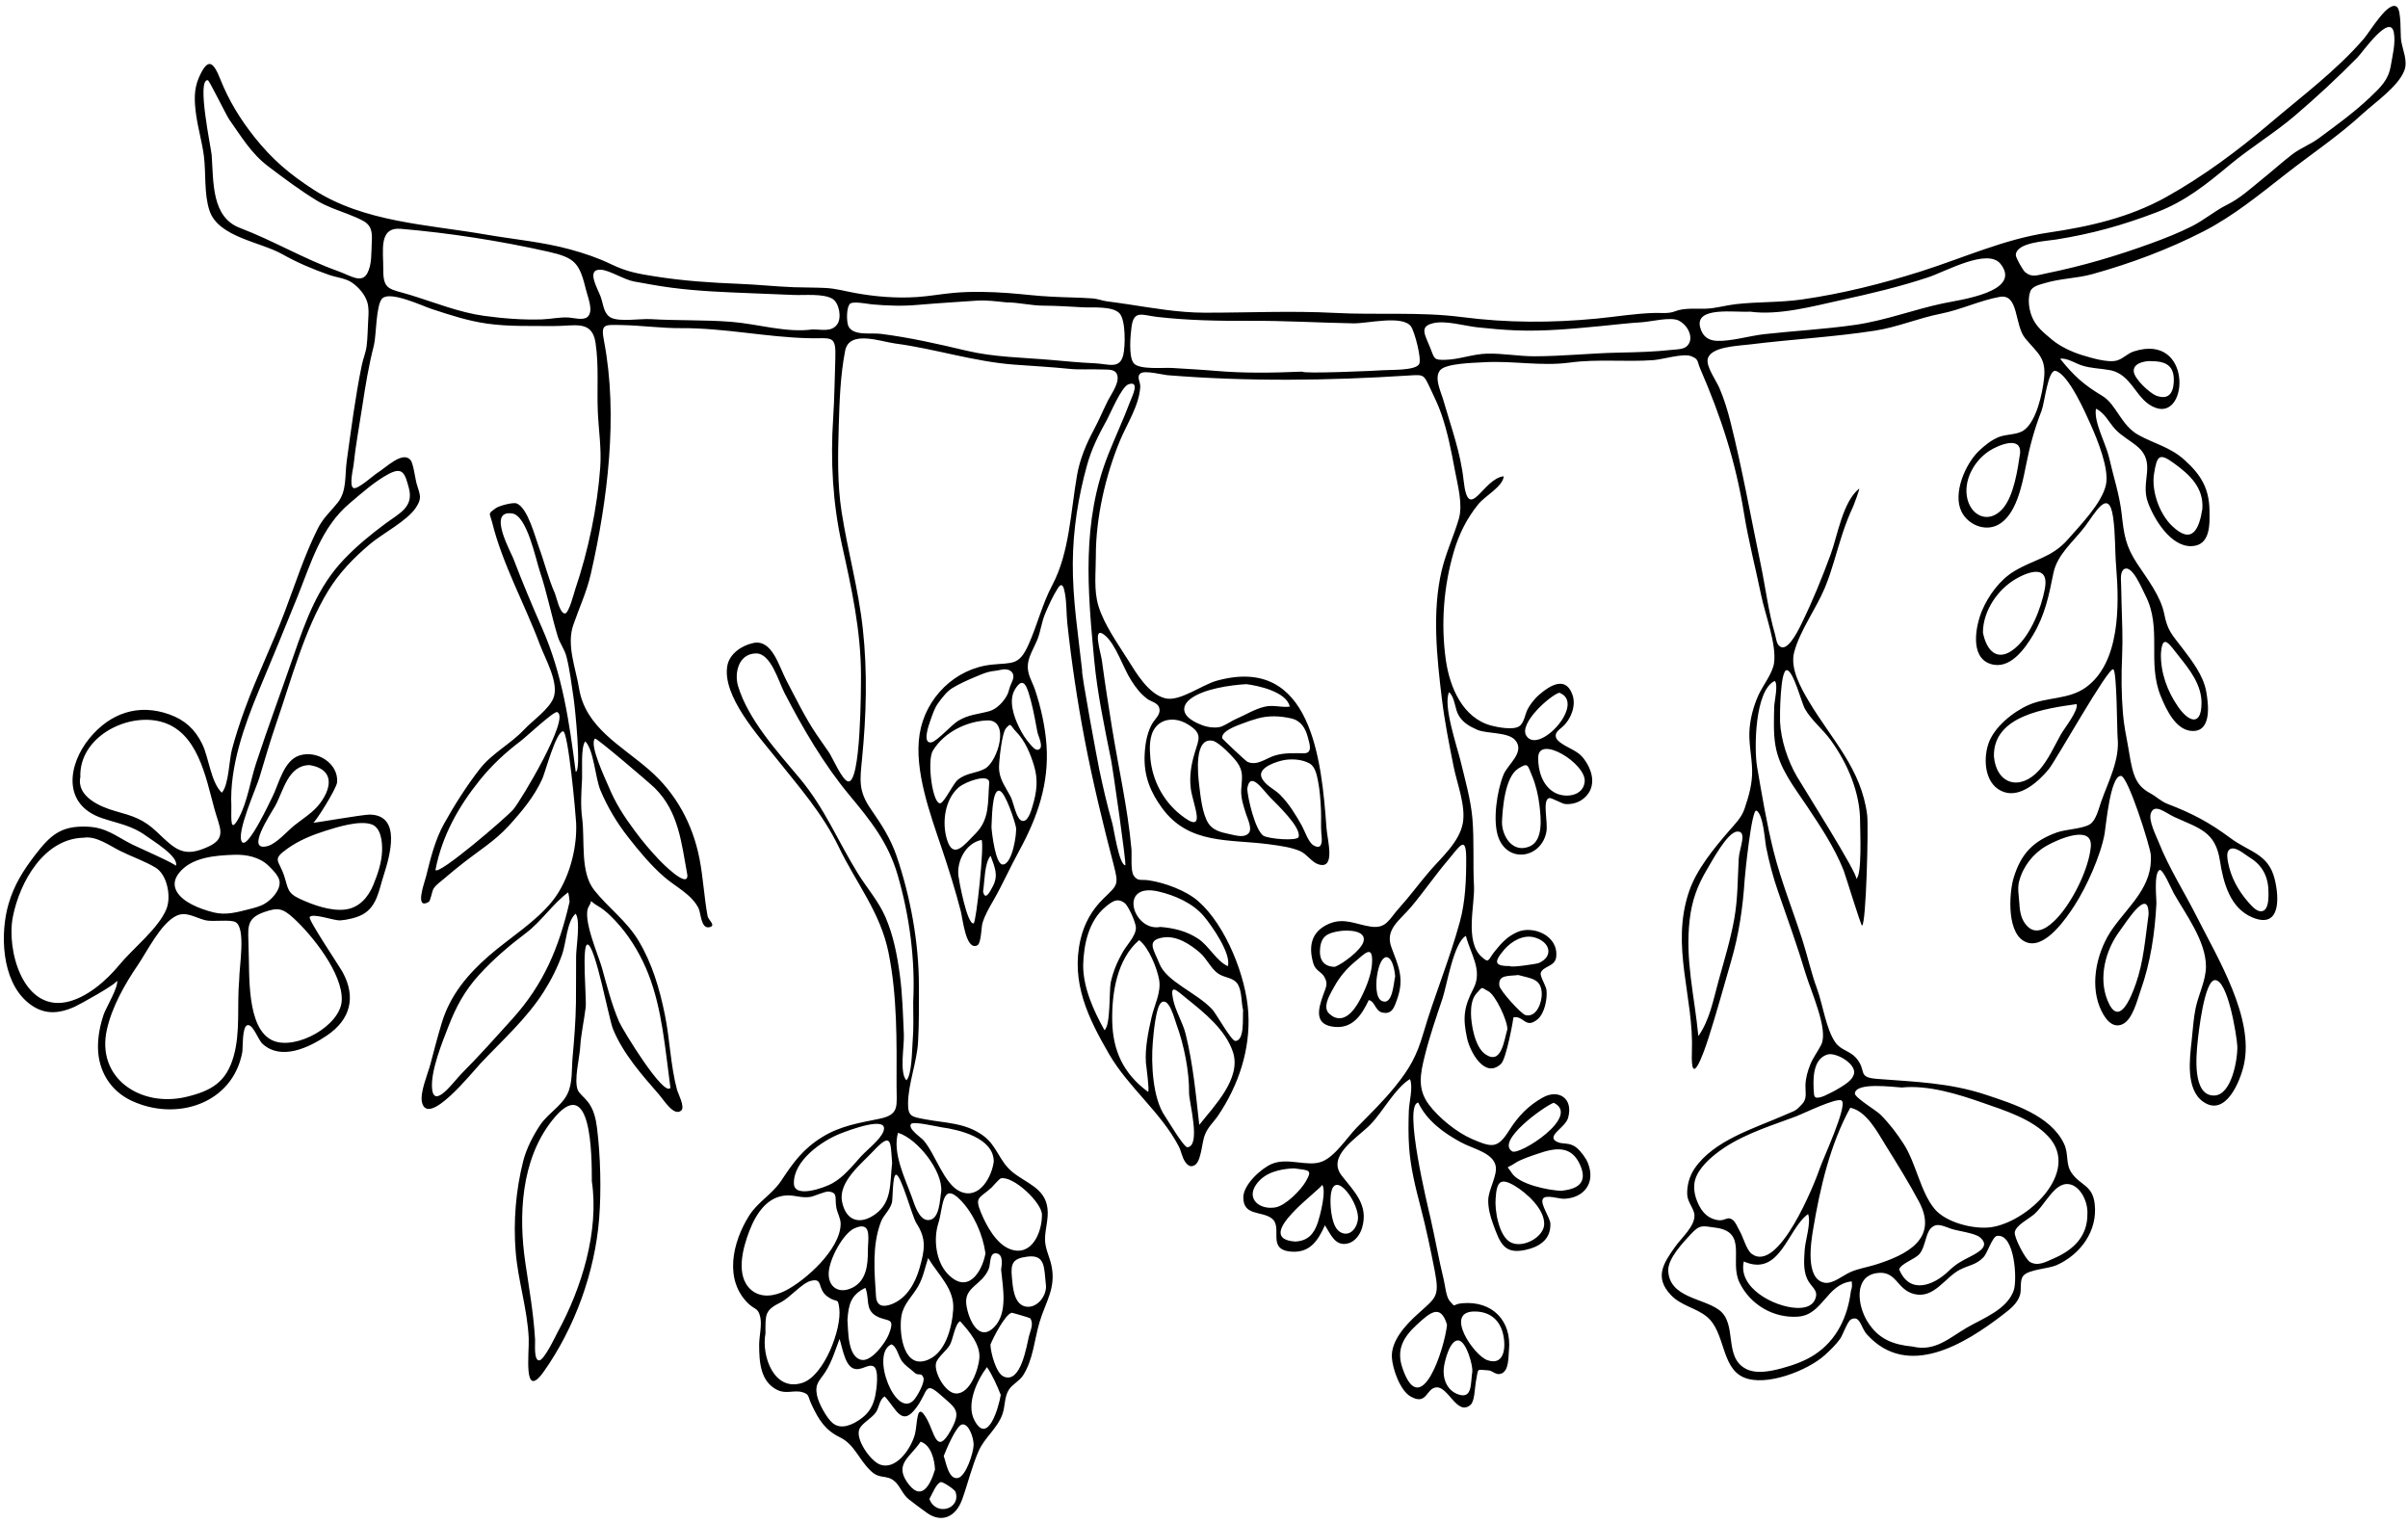 <?xml version="1.0" encoding="UTF-8"?><svg xmlns="http://www.w3.org/2000/svg" xmlns:xlink="http://www.w3.org/1999/xlink" height="317.1" preserveAspectRatio="xMidYMid meet" version="1.0" viewBox="-0.8 91.4 501.3 317.1" width="501.3" zoomAndPan="magnify"><g id="change1_1"><path d="M 481.961 120.156 C 480.18 121.48 478.074 122.23 476.371 123.555 C 474.215 125.23 472.168 127.066 470.039 128.781 C 467.754 130.629 465.52 132.691 462.887 133.992 C 460.324 135.254 458.098 137.191 455.516 138.492 C 452.809 139.855 449.988 140.973 447.145 142.012 C 439.891 144.66 432.691 146.789 425.121 148.32 C 423.281 148.691 422.203 149.23 420.773 148.035 C 420.344 147.672 418.816 145.012 418.852 144.461 C 419.012 141.848 425.066 141.602 427.188 141.266 C 434.672 140.078 441.031 138.309 448.102 135.613 C 454.145 133.312 458.492 129.797 463.395 125.715 C 467.734 122.098 472.703 119.109 476.98 115.453 C 481.348 111.727 485.988 107.438 490.016 103.32 C 491.066 102.246 496.82 93.961 497.562 98.23 C 497.941 100.402 497.277 102.922 496.922 105.062 C 496.418 108.086 494.797 109.551 492.645 111.609 C 489.344 114.77 485.621 117.438 481.961 120.156 Z M 446.844 166.57 C 449.898 166.57 451.895 167.324 451.742 170.844 C 451.629 173.445 450.473 174.648 448.113 173.766 C 446.723 173.242 443.48 170.242 443.402 168.668 C 443.297 166.578 446.844 166.52 446.844 166.57 Z M 447.629 190.027 C 448.242 186.215 448.711 185.617 451.727 187.793 C 455.055 190.195 458.027 192.922 457.684 197.383 C 457.016 201.484 455.598 204.941 451.348 200.844 C 448.719 198.305 447.062 193.527 447.629 190.027 Z M 452.832 228.023 C 455.062 230.809 457.508 233.93 457.512 237.672 C 457.516 242.656 454.852 241.723 452.613 238.484 C 450.387 235.262 448.98 231.422 449.062 227.465 C 449.383 222.984 450.867 225.578 452.832 228.023 Z M 462.945 270.383 C 462.801 269.422 462.758 268.176 463.863 268.02 C 464.992 267.863 466.695 269.379 467.578 269.918 C 470.301 271.582 471.508 274.078 471.461 277.422 C 471.445 278.434 471.484 280.723 470.164 281.062 C 469.086 281.34 467.906 279.93 467.301 279.246 C 465.184 276.852 463.602 274.004 463.023 270.836 C 462.996 270.695 462.973 270.543 462.945 270.383 Z M 460.371 295.414 C 463.035 295.551 464.848 306.98 464.969 309.188 C 465.047 311.863 463.797 319.328 460.184 319.438 C 455.562 319.574 456.426 311.055 456.691 308.387 C 456.887 306.453 458.105 295.301 460.371 295.414 Z M 443.844 296.172 C 442.797 299.145 440.277 305.445 437.93 299.609 C 436.023 294.875 437.531 289.195 440.422 285.281 C 441.941 283.219 446.496 275.918 446.496 281.738 C 445.82 286.57 445.473 291.551 443.844 296.172 Z M 427.293 282.676 C 425.754 284.27 423.301 286.23 421.297 284.25 C 420 282.969 419.684 281.23 419.594 279.48 C 419.516 277.992 419.152 276.352 419.527 274.914 C 420.344 271.781 422.395 269.117 425.191 267.492 C 427.684 266.051 434.887 262.949 434.465 267.66 C 434.047 272.371 430.559 279.285 427.293 282.676 Z M 428.23 244.285 C 426.91 246.664 425.586 249.594 423.785 251.637 C 419.836 256.109 414.859 254.738 414.297 248.891 C 414.082 240.25 425.324 238.855 431.512 237.961 C 431.926 239.312 428.875 243.129 428.23 244.285 Z M 424.895 213.988 C 424.113 218.07 421.98 223.516 418.773 226.266 C 415.137 229.387 412.766 226.973 412.008 223.055 C 412.027 218.52 415.141 213.977 419.039 211.801 C 422.344 209.953 425.781 209.355 424.895 213.988 Z M 416.105 197.305 C 413.121 200.668 409.227 198.688 408.648 194.605 C 408.129 190.945 410.375 187.164 413.363 185.238 C 415.09 184.125 419.953 182.004 419.754 185.668 C 419.254 189.078 418.453 194.664 416.105 197.305 Z M 403.641 154.559 C 397.492 155.871 391.691 158.113 385.438 159.02 C 379.152 159.926 372.777 160.262 366.465 160.961 C 363.48 161.293 359.531 162.48 356.629 162.352 C 354.84 162.27 353.633 161.43 353.141 159.531 C 351.988 155.098 360.492 156.484 363.5 156.27 C 369.508 157.102 376.586 155.156 382.406 153.883 C 388.602 152.527 394.633 151.109 400.68 149.098 C 404.301 147.891 413.027 142.953 415.688 146.348 C 420.262 152.188 407.113 153.82 403.641 154.559 Z M 371.184 230.895 C 372.547 230.992 374.312 237.836 374.926 238.914 C 376.336 241.383 378.672 243.18 380.34 245.488 C 383.848 250.355 386.48 256.453 386.438 262.531 C 386.438 264.23 386.887 273.676 385.621 274.355 C 386.395 273.938 374.402 254.953 373.289 253.043 C 371.371 249.758 369.941 245.406 369.77 241.605 C 369.719 240.512 369.793 230.797 371.184 230.895 Z M 385.156 314.984 C 384.816 316.27 383.215 317.211 382.172 317.855 C 381.531 318.25 380.871 318.609 380.195 318.934 C 379.387 319.32 378.648 319.766 377.738 319.875 C 377.527 319.902 377.301 319.906 377.129 319.789 C 376.902 319.633 376.855 319.32 376.836 319.051 C 376.621 316.434 376.426 311.82 379.676 310.895 C 381.422 310.398 385.723 312.859 385.156 314.984 Z M 395.105 317.773 C 400.582 317.203 406.848 319.156 411.957 320.945 C 416.551 322.555 422.234 324.305 425.633 327.977 C 432.492 335.391 421.098 345.953 413.531 346.875 C 409.98 347.305 404.258 345.863 401.918 343.016 C 399 339.465 398.105 333.602 395.547 329.586 C 394.125 327.355 392.504 325.23 390.621 323.363 C 389.766 322.52 385.254 319.836 385.348 318.988 C 385.605 316.648 393.062 317.645 395.105 317.773 Z M 433.758 344.105 C 433.793 348.773 430.832 351.574 426.82 353.32 C 425.105 354.066 423.488 355.039 421.812 354.094 C 420.871 353.559 418.449 348.949 418.641 347.879 C 418.902 346.395 421.59 345.137 422.77 344.07 C 424.453 342.555 425.973 339.633 427.789 338.438 C 431.117 336.254 433.957 340.746 433.758 344.105 Z M 418.426 359.992 C 417.035 364.031 411.969 365.82 408.594 367.801 C 404.949 369.938 402.004 372.809 397.391 371.699 C 393.336 371.309 390.207 370.18 387.914 366.398 C 385.859 363.012 385.176 357.176 389.801 356.418 C 394.066 355.723 393.992 359.883 397.742 360.773 C 401.863 361.754 404.102 357.289 407.215 355.695 C 409.129 354.711 410.613 354.715 412.164 353.055 C 412.949 352.215 413.984 348.805 414.934 348.664 C 418.656 348.113 419.176 357.816 418.426 359.992 Z M 401.176 347.062 C 402.422 345.844 403.574 346.559 405.395 347.18 C 406.766 347.648 410.301 348.059 411.363 348.938 C 413.383 350.609 411.621 351.809 409.477 352.914 C 407.535 353.914 406.516 354.395 404.855 355.988 C 401.727 358.988 396.758 360.945 394.574 355.625 C 395.023 354.344 397.828 353.551 398.812 352.402 C 400.004 351.016 400.082 348.133 401.176 347.062 Z M 384.41 356.195 C 382.938 356.84 380.738 358.719 379.047 358.41 C 374.934 357.668 376.23 349.852 376.664 347.262 C 378.086 338.762 380.199 329.59 384.391 321.988 C 387.793 322.641 390.152 327.238 391.797 329.879 C 394.145 333.648 396.609 337.613 398.691 341.523 C 402.824 349.289 396.094 352.633 389.641 354.648 C 387.844 355.211 386.145 355.441 384.41 356.195 Z M 384.516 360.188 C 383.852 365.395 381.648 370.348 376.918 373.414 C 374.895 374.727 372.484 375.586 370.172 376.207 C 367.895 376.816 364.867 377.484 362.648 376.324 C 357.926 373.859 360.988 366.953 357.059 364.062 C 353.664 361.57 346.703 361.504 346.496 355.879 C 346.406 353.359 349.617 350.008 351.164 348.336 C 353.129 346.215 353.574 346.59 356.277 346.938 C 363.227 347.82 359.121 353.855 361.344 358.402 C 363.609 363.039 368.469 365.82 373.5 365.469 C 378.707 365.102 379.426 358.695 384.699 358.125 C 384.793 359.234 384.777 359.23 384.516 360.188 Z M 375.395 357.555 C 376.211 359.406 377.938 359.906 377.047 361.914 C 376.352 363.477 374.598 363.723 373.082 363.641 C 368.621 363.414 360.953 359.559 362.227 353.984 C 369.805 357.32 371.297 347.199 375.609 344.113 C 376.289 345.898 375.012 349.633 374.898 351.602 C 374.785 353.574 374.574 355.688 375.395 357.555 Z M 351.922 339.117 C 351.887 338.723 351.887 338.316 351.922 337.902 C 352.141 335.398 354.465 333.109 356.332 331.629 C 360.797 328.078 366.395 326.227 371.684 324.301 C 372.211 324.109 372.734 323.918 373.254 323.723 C 374.613 323.203 381.641 319.77 382.598 320.496 C 383.906 321.484 378.688 332.691 378.086 334.5 C 377.07 337.535 369.469 356.695 363.828 352.363 C 362.77 351.551 362.066 348.801 361.348 347.605 C 360.961 346.969 360.527 345.73 359.883 345.305 C 359.027 344.742 358.746 345.098 357.926 345.32 C 357.055 345.559 355.938 345.254 355.176 344.828 C 354.141 344.258 353.375 343.281 352.855 342.219 C 352.359 341.199 352.02 340.188 351.922 339.117 Z M 361.172 270.098 C 360.945 274.34 360.992 278.461 360.242 282.66 C 359.457 287.043 358.137 291.344 356.953 295.629 C 355.871 299.539 355.137 303.703 352.766 307.07 C 351.973 298.723 349.973 291.266 350.961 282.82 C 351.414 278.949 352.512 275.816 354.527 272.449 C 355.586 270.68 358.762 264.699 360.793 264.504 C 363.07 264.285 361.285 267.977 361.172 270.098 Z M 350.203 163.598 C 349.484 164.141 348.125 164.129 347.277 164.223 C 343.648 164.625 339.941 164.727 336.301 164.797 C 330.406 164.91 324.535 165.555 318.645 165.562 C 315.352 165.566 312.102 164.941 308.816 165.012 C 305.852 165.074 302.93 166.246 300.035 166.301 C 297.652 166.344 297.871 166.125 296.914 163.723 C 295.84 161.043 294.629 159.371 297.562 158.672 C 300.164 158.055 304.133 159.246 306.75 159.531 C 309.434 159.824 312.125 160.062 314.824 160.172 C 320.727 160.406 326.699 159.824 332.574 159.262 C 335.379 158.992 338.156 158.648 340.977 158.48 C 342.93 158.363 347.062 157.273 348.723 158.148 C 350.879 159.285 352.004 162.238 350.203 163.598 Z M 318.145 252.898 C 318.93 254.754 319.441 256.953 319.676 258.949 C 319.973 261.504 320.586 266.371 317.609 267.602 C 314.023 269.074 311.883 265.355 311.883 262.547 C 312.008 259.672 312.48 253.094 315.309 251.352 C 317.367 250.082 317.184 250.637 318.145 252.898 Z M 323.82 235.59 C 329.52 237.758 319.535 248.656 316.949 244.547 C 315.332 241.977 321.922 236.129 323.82 235.59 Z M 329.105 254.059 C 328.867 257.18 324.945 257.617 322.75 256.328 C 320.27 254.879 319.383 251.777 319.422 249.098 C 319.488 244.23 329.391 250.34 329.105 254.059 Z M 308.969 297.688 C 310.551 298.461 313.062 303.934 313.004 305.641 C 312.301 307.992 311.781 313.219 308.375 310.816 C 306.258 309.324 305.441 304.715 305.43 302.262 C 305.426 300.945 305.617 299.258 306.555 298.207 C 308.004 296.57 307.516 296.98 308.969 297.688 Z M 312.328 289.102 C 313.828 287.344 316.305 285.855 318.703 286.543 C 321.898 287.461 322.699 290.441 319.582 291.848 C 319.074 292.074 313.594 292.852 313.594 292.5 C 310.371 292.5 310.062 291.758 312.328 289.102 Z M 320.164 298.223 C 320.223 299.992 319.109 303.277 316.777 302.699 C 315.898 302.484 311.445 297.586 311.332 296.57 C 311.074 294.242 313.172 294.621 315.277 294.359 C 318.02 295.113 320.062 295.113 320.164 298.223 Z M 314.613 338.281 C 316.977 339.711 320.828 343.102 320.668 346.309 C 320.535 348.93 316.223 351.336 313.672 349.992 C 311.211 348.695 310.344 343.285 310.562 340.898 C 310.773 337.512 311.441 336.359 314.613 338.281 Z M 314.582 333.527 C 315.785 332.719 317.941 332.035 319.34 331.555 C 323.012 330.281 326.309 329.773 328.137 333.855 C 329.828 337.629 327.617 338.957 324.121 339.273 C 321.52 339.152 315.383 337.961 313.859 335.477 C 312.859 333.836 312.625 334.848 314.582 333.527 Z M 322.652 320.949 C 328.441 323.758 315.48 331.98 314.012 331.066 C 310.523 328.902 320.773 321.613 322.652 320.949 Z M 300.441 367.133 C 300.02 371.766 295.039 387.574 291.16 376.164 C 289.859 372.344 291.301 369.781 294.137 367.164 C 296.969 364.551 299.094 362.738 300.441 367.133 Z M 302.805 370.418 C 304.477 370.559 305.812 375.602 305.715 376.84 C 305.316 379.301 305.781 382.605 302.891 381.688 C 300.371 380.883 299.492 378.277 299.785 376.043 C 299.953 374.754 301.012 370.27 302.805 370.418 Z M 306.121 364.395 C 309.395 364.375 311.512 366.184 312.16 369.297 C 312.773 372.246 312.195 375.734 308.809 374.516 C 306.012 373.508 299.773 364.434 306.121 364.395 Z M 281.918 344.781 C 281.887 346.926 280.227 349.051 278.191 347.855 C 276.461 346.84 276.176 343.02 276.184 341.344 C 276.219 333.82 281.785 340.977 281.918 344.781 Z M 273.547 345.867 C 272.75 348.258 271.461 349.738 268.801 349.836 C 259.469 349.137 274.863 338.551 274.434 337.984 C 275.398 339.254 274.004 344.484 273.547 345.867 Z M 264.715 342.727 C 261.512 343.285 258.621 341.051 260.676 338.02 C 262.426 335.434 265.648 334.723 268.559 334.598 C 271.711 335.039 272.496 334.805 271.051 337.316 C 269.996 339.145 266.848 342.355 264.715 342.727 Z M 289.652 294.598 C 289.305 296.102 289.125 300.746 286.895 299.766 C 285.469 299.141 285.684 295.801 285.844 294.691 C 286.609 289.242 289.141 289.367 289.652 294.598 Z M 282.617 298.922 C 281.68 300.801 279.75 304.117 277.152 303.199 C 276.688 303.035 276.289 302.734 275.926 302.41 C 275.555 302.074 275.375 301.664 275.324 301.215 C 275.164 299.754 276.363 297.875 276.945 296.812 C 278.047 294.809 279.5 293.062 281.262 291.602 C 283.289 289.914 284.832 288.16 284.855 291.273 C 284.871 293.84 283.742 296.668 282.617 298.922 Z M 274.031 288.664 C 274.316 286.258 275.59 285.605 278.012 285.223 C 279.754 284.949 283.645 285.016 283.066 287.359 C 282.629 289.145 278.676 292.078 277.086 292.652 C 274.66 292.621 273.75 291.074 274.031 288.664 Z M 294.609 167.238 C 293.703 168.578 288.633 168.344 287.152 168.465 C 285.605 168.586 270.352 169.25 270.34 168.754 C 264.191 169.012 258.332 169.121 252.195 168.594 C 249.184 168.336 246.176 168.184 243.156 167.992 C 241.473 167.883 236.371 168.422 235.215 167.004 C 234.102 165.641 234.547 161.07 234.762 159.457 C 235.25 155.824 236.98 157.016 240.188 157.379 C 246.562 158.098 252.957 158.219 259.367 158.18 C 266.598 158.133 273.719 158.578 280.957 158.707 C 283.848 158.762 291.164 156.918 292.938 159.344 C 293.656 160.32 295.273 166.258 294.609 167.238 Z M 234.473 174.996 C 233.082 178.703 231.387 182.297 229.93 185.977 C 224.348 200.055 225.613 214.211 226.992 228.797 C 227.656 235.797 229.102 242.578 230.484 249.465 C 230.883 251.449 233.773 271.562 233.465 271.527 C 232.145 271.375 231.105 263.961 230.73 262.656 C 229.684 259.012 228.848 255.34 228.059 251.633 C 227.758 250.234 224.172 231.02 224.484 230.984 C 223.652 223.383 222.484 216.219 222.535 208.559 C 222.578 201.711 223.676 194.754 225.516 188.172 C 226.473 184.75 227.922 181.883 229.633 178.801 C 230.328 177.547 232.664 171.902 234.113 171.402 C 236.621 170.535 234.84 174.012 234.473 174.996 Z M 235.68 284.512 C 235.672 286.223 233.809 288.055 232.961 289.535 C 231.793 291.562 230.941 293.602 230.438 295.891 C 230.09 297.469 230.43 304.973 229.121 305.824 C 226.883 301.82 224.672 296.957 224.695 292.293 C 224.809 287.992 225.84 283.086 229.309 280.207 C 230.773 278.988 231.832 278.238 233.34 279.383 C 234.141 279.988 235.688 283.52 235.68 284.512 Z M 240.402 276.977 C 243.816 277.773 247.516 279.398 249.805 282.102 C 251.453 284.047 255.586 289.957 254.812 292.512 C 252.434 291.461 250.883 288.289 248.652 286.812 C 246.234 285.215 243.629 284.586 240.777 284.348 C 235.148 285.445 231.816 274.977 240.402 276.977 Z M 256.984 296.453 C 257.762 297.938 257.59 300.07 257.992 301.684 C 257.848 303.188 258.359 308.059 256.367 308.078 C 255.535 308.09 252.352 302.324 251.539 301.473 C 248.215 297.973 242.023 295.723 240.559 291.973 C 239.438 289.121 237.711 287.125 241.316 286.547 C 244.156 286.09 246.973 287.965 248.98 289.688 C 250.406 290.906 251.301 293.039 252.816 294.07 C 254.242 295.039 256.129 294.816 256.984 296.453 Z M 248.863 325.555 C 248.168 319.277 247.559 312.812 246.039 306.676 C 245.422 304.188 243.895 301.84 243.402 299.363 C 242.734 296.016 244.113 297.547 246.273 299.277 C 249.941 302.219 254.348 305.746 255.883 310.41 C 257.68 315.895 251.93 321.66 248.863 325.555 Z M 246.398 330.207 C 245.66 330.27 242.219 324.445 241.723 323.73 C 239.184 320.082 238.809 312.859 239.188 308.387 C 239.309 306.961 239.789 300.68 241.078 299.992 C 242.656 299.148 243.695 303.5 244.141 304.691 C 245.691 308.875 246.809 314.527 246.742 318.934 C 246.715 320.672 249.285 329.949 246.398 330.207 Z M 237.754 312.613 C 237.762 312.746 238.602 318.973 238.176 318.656 C 233.047 314.887 230.871 310.051 230.746 304.004 C 230.625 298.176 231.699 291.098 236.344 287.094 C 238.316 288.547 240.07 292.891 240.504 295.312 C 240.977 297.949 239.523 300.574 238.938 303.133 C 238.254 306.125 237.551 309.531 237.754 312.613 Z M 227.031 167.016 C 224.02 166.883 221.066 166.594 218.066 166.328 C 212.102 165.805 206.211 165.777 200.355 164.387 C 194.508 162.996 188.527 161.645 182.559 160.891 C 180.492 160.629 176.863 161.379 175.828 159.312 C 175.426 158.504 175.348 155.352 176.176 154.613 C 176.812 154.047 179.992 154.691 180.773 154.762 C 184.039 155.035 187.004 155.156 190.293 154.859 C 192.688 154.645 195.086 154.488 197.48 154.32 C 199.184 154.199 200.887 154.082 202.594 153.977 C 204.633 153.852 206.641 154.129 208.691 154.34 C 211.258 154.34 213.828 155.016 216.391 155.023 C 219.148 155.035 221.945 155.223 224.703 155.371 C 226.621 155.477 230.781 155.066 232.246 156.605 C 233.594 158.02 233.473 163.59 233.039 165.309 C 232.281 168.336 230.016 167.145 227.031 167.016 Z M 245.18 241.543 C 245.695 241.73 246.188 241.98 246.648 242.277 C 249.516 244.102 248.836 245.125 247.934 248.066 C 247.18 250.52 246.781 252.965 247.098 255.531 C 247.496 258.809 250.73 265.605 244.918 260.953 C 241.336 258.09 239.102 253.816 238.688 249.258 C 238.504 247.199 238.395 244.586 239.703 242.863 C 241.008 241.148 243.238 240.836 245.18 241.543 Z M 246.996 236.902 C 249.715 234.789 255.312 234.004 258.66 233.809 C 261.203 234.125 267.051 235.414 267.703 238.488 C 265.953 238.73 264.355 238.062 262.484 238.504 C 260.395 238.992 258.539 240.184 256.586 241.023 C 255.551 241.469 254.625 242.168 253.582 242.598 C 252.516 243.031 250.754 242.812 249.672 242.422 C 248.742 242.086 247.812 241.672 247.012 241.086 C 245.301 239.832 245.32 238.211 246.996 236.902 Z M 271.488 244.938 C 271.785 246.105 272.57 248.203 270.664 248.199 C 268.59 248.195 266.734 248.055 264.695 248.641 C 262.75 249.199 260.98 250.887 258.902 249.988 C 258.547 249.836 253.648 245.195 253.633 245.066 C 253.438 243.543 256.68 242.469 257.684 242.07 C 258.766 241.645 259.867 241.277 260.984 240.961 C 263.277 240.312 265.66 240.41 267.98 240.938 C 270.043 241.406 270.988 242.98 271.488 244.938 Z M 273.594 254.031 C 273.988 256 274.105 258.023 274.203 260.023 C 274.285 261.707 274.145 263.348 274.285 265 C 274.297 265.121 274.309 265.246 274.324 265.371 C 274.477 266.715 274.363 268.398 272.625 267.348 C 271.57 266.707 270.789 264.281 270.195 263.227 C 268.914 260.949 267.555 258.723 265.699 256.844 C 264.52 255.645 262.445 254.832 261.812 253.172 C 261.012 251.074 265.312 249.789 266.762 249.574 C 268.375 249.34 270.383 249.496 271.832 250.32 C 273.039 251.012 273.34 252.77 273.594 254.031 Z M 269.551 265.609 C 269.293 266.547 263.055 266.008 262.156 265.32 C 260.449 264.016 258.973 257.59 258.852 255.594 C 259.426 251.734 262.066 255.762 263.574 257.332 C 264.855 258.668 270.117 263.551 269.551 265.609 Z M 259.184 264.789 C 258.848 265.211 258.355 265.383 257.801 265.422 C 256.797 265.484 255.594 265.102 254.785 264.941 C 253.297 264.645 251.684 264.168 250.797 262.832 C 249.477 260.844 249.113 257.039 248.84 254.758 C 248.578 252.59 247.734 244.812 251.664 245.598 C 252.977 245.859 255.98 249.02 256.719 250.043 C 258.191 252.094 257.711 253.461 257.594 255.797 C 257.512 257.543 258.066 259.141 258.582 260.781 C 258.898 261.793 259.938 263.855 259.184 264.789 Z M 213.836 237.371 C 214.395 239.5 214.77 241.66 215.176 243.82 C 215.312 244.547 216.707 247.234 215.254 247.473 C 214.691 247.566 214.039 246.734 213.711 246.371 C 212.75 245.32 211.98 244.082 211.359 242.805 C 210.281 240.594 209.09 237.254 210.484 234.926 C 212.34 231.836 213.074 234.492 213.836 237.371 Z M 214.133 259.27 C 213.887 260.09 213.098 262.988 211.707 262.137 C 210.719 261.527 210.148 258.312 209.602 257.25 C 208.492 255.098 207.18 253.566 207.18 251.137 C 207.18 249.879 207.734 244.004 208.648 242.965 C 209.77 241.691 209.488 242.441 210.688 243.652 C 212.582 245.566 213.676 248.188 214.449 250.723 C 215.371 253.742 215.039 256.262 214.133 259.27 Z M 207.949 271.355 C 206.449 271.363 205.691 264.883 205.605 263.57 C 205.723 262.312 205.637 255.613 207.273 256 C 208.531 256.297 210.508 262.488 210.711 263.633 C 210.914 264.793 209.98 271.344 207.949 271.355 Z M 205.855 275.957 C 205.297 277.008 204.293 279.008 203.855 276.973 C 204.18 275.129 204.125 270.977 205.426 269.539 C 206.281 271.949 207.137 273.566 205.855 275.957 Z M 202.246 264.957 C 199.879 267.32 197.613 270.469 196.309 266.047 C 195.277 262.547 195.898 257.812 198.762 255.32 C 200.223 254.051 205.137 252.344 205.137 254.293 C 204.805 258.434 205.289 261.926 202.246 264.957 Z M 201.895 283.609 C 200.539 283.914 198.855 274.789 198.727 273.742 C 198.355 270.723 200.184 266.938 203.531 266.23 C 204.191 266.883 202.43 283.488 201.895 283.609 Z M 195.016 258.586 C 193.387 259.113 192.113 249.816 193.398 247.672 C 195.711 243.824 200.488 241.477 204.859 241.355 C 209.508 241.355 206.895 249.941 204.254 251.398 C 202.406 252.418 200.375 252.23 198.574 253.742 C 197.621 254.543 195.848 258.316 195.016 258.586 Z M 192.844 241.5 C 193.266 240.309 193.715 238.855 194.461 237.824 C 194.887 237.23 195.375 236.562 195.918 235.965 C 196.391 235.438 196.902 234.965 197.445 234.633 C 198.945 233.723 200.598 232.984 202.215 232.309 C 203.086 231.941 203.953 231.566 204.859 231.309 C 205.387 231.156 205.883 231.09 206.418 231.031 C 207.098 230.965 207.836 230.691 208.551 230.723 C 209.191 230.754 209.867 231.102 210.086 231.707 C 210.402 232.602 209.742 233.504 209.465 234.312 C 209.266 234.879 209.176 235.465 208.902 236.008 C 208.199 237.406 206.719 239.004 205.164 239.434 C 202.762 240.098 200.895 240.105 198.656 241.449 C 197.352 242.23 194.234 245.738 193.086 245.93 C 191.133 246.254 192.594 242.207 192.844 241.5 Z M 173.473 158.938 C 172.293 160.539 170.344 159.973 168.336 159.973 C 162.949 160.727 156.875 158.82 151.477 158.395 C 145.863 157.949 140.27 158.164 134.668 157.828 C 132.582 157.703 128.262 158.422 126.449 157.547 C 124.852 156.773 124.836 154.789 124.254 153.188 C 123.605 151.398 121.117 147.348 124.32 147.547 C 126.113 147.652 129.125 149.625 131.223 150 C 133.781 150.461 136.34 150.938 138.918 151.277 C 144.484 152.012 150.062 152.219 155.668 152.441 C 158.598 152.559 161.523 152.664 164.449 152.797 C 166.598 152.895 170.637 152.449 172.523 153.613 C 173.883 154.457 174.496 157.551 173.473 158.938 Z M 121.5 157.375 C 120.633 158.141 118.633 157.566 117.609 157.496 C 115.785 157.371 113.859 157.824 112.02 157.883 C 107.996 158.012 103.965 157.691 99.98 157.148 C 94.789 156.438 89.672 154.355 84.676 152.82 C 80.32 151.48 78.945 151.914 78.988 147.434 C 79.027 143.559 77.953 138.625 82.684 139.031 C 92.863 139.91 103.273 141.531 113.242 143.77 C 119.047 145.07 119.828 146.141 121.266 151.977 C 121.633 153.453 122.812 156.219 121.5 157.375 Z M 186.07 273.52 C 188.543 281.984 189.762 291.215 189.312 300.012 C 189.312 302.738 189.434 305.445 189.195 308.172 C 189.047 309.898 189.07 315.062 187.902 316.27 C 186.402 314.77 187.477 309.102 187.367 306.762 C 187.176 302.566 187.086 298.465 186.523 294.297 C 185.973 290.207 185.195 286.148 183.551 282.336 C 182.082 278.934 179.676 276.277 177.754 273.152 C 173.574 266.367 170.84 259.559 165.637 253.355 C 161.016 247.852 154.93 241.152 152.844 234.184 C 152.07 231.602 152.867 227.516 156.547 227.414 C 159.664 227.328 161.238 233.148 162.5 235.598 C 166.285 242.934 170.711 250.516 176.004 256.883 C 180.414 262.191 184.09 266.727 186.07 273.52 Z M 195.145 339.398 C 194.844 341.047 194.863 345.305 192.461 345.367 C 190.52 345.418 189.559 342.055 189.051 340.641 C 187.66 336.797 184.938 331.379 186.148 327.199 C 190.191 328.418 195.488 335.152 195.145 339.398 Z M 188.855 325.367 C 189.32 324.73 194.367 325.938 195.25 326.059 C 198.816 326.543 206.035 328.219 206.086 333.16 C 205.727 336.195 203.16 341.223 199.098 339.422 C 195.723 337.926 193.887 331.496 191.445 328.75 C 190.906 328.141 188.152 326.34 188.855 325.367 Z M 207.551 336.684 C 210.129 336.082 216.23 341.832 216.113 344.328 C 216.113 347.93 214 353.016 209.57 351.449 C 206.574 350.395 204.508 346.43 203.406 343.777 C 202.043 340.508 203.137 340.844 205.586 338.633 C 205.746 338.488 207.266 336.746 207.551 336.684 Z M 216.922 358.723 C 217.281 360.965 215.129 363.844 212.719 363.367 C 210.234 362.879 210.039 359.246 209.852 357.238 C 209.594 354.422 209.996 353.355 213.09 352.973 C 216.828 352.504 216.547 355.234 216.922 358.723 Z M 213.414 369.535 C 212.918 371.523 211.723 379.527 208.133 377.934 C 206.523 377.219 205.41 372.82 205.391 371.281 C 206.09 369.59 208.414 365.102 209.797 364.652 C 209.875 364.625 213.594 365.707 213.66 365.801 C 214.457 366.945 213.723 368.301 213.414 369.535 Z M 202.055 387.039 C 200.285 383.676 202.598 378.715 204.664 375.977 C 205.785 377.578 206.809 379.906 207.539 381.758 C 207.141 384.238 204.852 392.367 202.055 387.039 Z M 198.559 399.066 C 196.66 399.375 196.148 395.77 195.664 394.484 C 196.102 393.332 198.293 388.039 199.531 387.898 C 200.934 387.738 201.895 390.73 201.891 392.133 C 201.887 393.68 200.312 398.781 198.559 399.066 Z M 192.688 403.422 C 193.16 402.617 194.121 400.129 195.059 399.91 C 195.52 399.809 197.973 401.469 198.125 401.941 C 199.301 405.535 194.016 407.094 192.688 403.422 Z M 187.98 399.824 C 185.465 396.066 188.738 394.684 190.848 391.496 C 193.07 392.188 193.773 395.379 193.848 397.312 C 192.809 400.77 190.879 404.152 187.98 399.824 Z M 182.301 396.211 C 180.332 395.406 177.109 390.797 178.16 388.75 C 178.785 387.539 180.777 386.582 181.609 385.285 C 182.223 384.332 182.324 382.598 183.395 382.082 C 185.859 384.789 186.965 388.602 190.07 384.258 C 192.527 380.812 191.637 378.766 195.148 381.887 C 198.172 384.574 199.43 385.02 197.082 389.227 C 194.195 394.395 193.766 389.688 192.188 386.836 C 189.91 382.703 190.25 387.699 189.676 389.922 C 188.914 392.855 185.727 397.609 182.301 396.211 Z M 172.559 387.633 C 171.27 386.57 169.605 383.48 169.281 381.844 C 168.781 379.344 169.844 378.836 171.09 376.875 C 172.398 374.816 173.113 372.367 173.977 370.105 C 174.512 371.68 175.016 375.277 176.656 376.152 C 178.285 377.016 179.766 375.238 181.016 375.797 C 182.281 376.359 181.672 380.68 181.438 381.824 C 181.02 383.855 180.246 385.352 178.613 386.586 C 176.812 387.945 174.352 389.113 172.559 387.633 Z M 166.301 379.227 C 160.34 381.242 157.672 373.613 158.555 368.977 C 158.555 364.973 158.355 364.176 161.762 362.469 C 163.664 361.512 166.133 358.5 167.992 358.02 C 170.676 357.332 169.223 359.668 171.473 361.297 C 173.477 362.754 173.617 361.312 173.922 363.73 C 174.465 368.031 170.77 377.719 166.301 379.227 Z M 155.598 359.914 C 153.914 358.473 153.473 356.285 153.625 354.023 C 153.773 351.738 154.527 349.379 155.211 347.613 C 156.578 344.082 158.941 340.312 163.16 340.23 C 164.785 340.199 166.148 340.836 167.969 340.531 C 168.684 340.414 171 339.352 171.691 339.43 C 173.719 339.652 172.93 340.734 173.316 342.797 C 173.516 343.859 174.211 345.051 174.207 346.117 C 174.203 351.426 166.859 357.984 162.625 360.102 C 160.406 361.211 157.621 361.652 155.598 359.914 Z M 174.109 327.379 C 175.812 326.703 184.43 323.418 183.102 326.926 C 182.445 328.664 179.609 330.809 178.34 332.223 C 176.559 334.215 174.848 336.383 172.477 337.715 C 170.879 338.613 164.559 340.926 164.473 337.77 C 164.336 333.027 170.246 328.906 174.109 327.379 Z M 184.922 333.504 C 184.43 337.629 184.961 341.547 181.469 344.109 C 178.41 346.359 175.34 345.738 174.5 341.547 C 173.68 337.43 178.488 333.688 180.961 331.051 C 184.836 326.918 184.57 328.906 184.922 333.504 Z M 184.766 371.238 C 185.898 371.602 186.25 373.781 186.969 374.734 C 187.762 375.793 188.699 376.281 189.559 377.102 C 190.418 377.914 190.949 376.969 191.43 378.137 C 191.816 379.094 190.227 381.895 189.539 382.715 C 185.793 387.152 180.27 373.223 184.766 371.238 Z M 171.723 356.301 C 171.867 353.438 174.73 348.129 177.086 347.082 C 180.316 345.645 180.047 348.367 179.91 350.688 C 179.887 351.086 179.867 351.473 179.871 351.824 C 179.891 354.711 179.547 358.023 176.641 359.449 C 173.785 360.852 171.57 359.266 171.723 356.301 Z M 179.352 359.473 C 180.277 361.691 179.23 363.934 181.582 365.312 C 183.941 366.695 185.77 365.344 184.16 369.32 C 183.547 370.828 180.68 374.859 178.57 374.469 C 175.566 373.906 175.809 368.176 175.625 366.145 C 175.848 362.949 176.309 360.949 179.352 359.473 Z M 197.645 363.953 C 197.398 367.676 196.027 373.559 191.672 374.688 C 187.09 375.875 186.324 368.43 186.863 365.309 C 187.301 362.801 189.105 361.293 190.332 359.164 C 191.398 357.312 191.758 355.27 192.418 353.262 C 194.535 356.793 197.926 359.684 197.645 363.953 Z M 196.48 356.559 C 193.973 353.914 193.52 349.25 194.539 346.055 C 195.562 342.828 195.227 337.211 199.102 341.148 C 201.91 344 203.816 348.391 204.359 352.309 C 203.625 356.227 200.633 360.938 196.48 356.559 Z M 203.086 374.117 C 202.902 376.371 201.184 381.617 198.168 381.461 C 196.012 381.348 193.641 377.152 194.055 375.18 C 194.312 373.969 196.305 372.512 196.945 371.359 C 197.625 370.145 197.98 367.039 199.074 366.414 C 201.074 368.637 203.309 371.301 203.086 374.117 Z M 206.152 367.66 C 202.922 370.922 200.746 365.91 200.363 362.887 C 199.906 359.246 203.703 358.926 205.051 355.477 C 205.469 354.398 205.137 352.078 206.645 352.293 C 208.156 352.512 207.734 354.773 207.613 355.691 C 207.941 359.289 209.102 364.68 206.152 367.66 Z M 185.746 335.922 C 186.773 335.887 189.141 344.723 189.949 345.973 C 192.062 349.234 191.777 351.398 190.617 355.422 C 189.742 358.445 188.012 361.613 184.898 362.844 C 183.07 363.566 181.699 363.332 181.566 361.223 C 181.242 356.129 180.727 350.781 182.543 345.863 C 183.148 344.223 184.363 343.488 184.883 341.742 C 185.078 341.078 184.977 335.945 185.746 335.922 Z M 118.625 236.812 C 118.898 238.602 120.289 252.141 119.047 252.031 C 117.734 241.777 116.305 231.832 112.105 222.273 C 109.984 217.441 107.988 212.703 106.105 207.758 C 105.496 206.156 100.602 197.523 105.824 198.277 C 108.914 198.723 110.715 207.734 111.582 210.32 C 113.09 214.812 113.965 219.43 115.312 223.875 C 115.766 225.363 116.73 226.52 117.141 228.133 C 117.859 230.953 118.184 233.938 118.625 236.812 Z M 106.047 259.906 C 104.52 261.648 90.414 273.754 89.852 272.484 C 91.203 265.445 94.609 259.34 99.07 253.801 C 101.559 250.711 104.406 248.059 107.566 245.672 C 108.762 244.77 114.488 239.398 115.176 239.625 C 118.09 240.586 107.59 258.141 106.047 259.906 Z M 123.078 245.145 C 123.332 244.918 134.383 254.32 135.504 255.426 C 140.52 260.379 141.074 266.938 142.297 273.555 C 142.449 276.539 136.852 270.848 136.449 270.414 C 134.527 268.367 133.074 266.668 131.414 264.434 C 129.066 261.27 127.367 258.672 125.844 254.996 C 125.238 253.539 121.777 246.324 123.078 245.145 Z M 121.777 280.09 C 122.781 278.496 121.477 278.734 123.715 280.016 C 125.387 280.973 127.074 282.75 128.316 284.203 C 130.742 287.051 132.766 290.574 134.137 294.039 C 137.09 301.512 137.684 309.938 138.773 317.828 C 137.453 319.887 128.781 305.715 128.07 304.055 C 126.508 300.391 125.555 296.621 124.496 292.797 C 123.812 290.34 120.309 282.422 121.777 280.09 Z M 122.406 337.273 C 123.961 347.676 120.277 359.57 115.324 368.633 C 114.863 369.477 112.449 374.66 111.406 374.578 C 110.289 374.488 110.641 371.082 110.594 370.27 C 110.285 364.883 109.367 359.668 108.578 354.34 C 107.113 344.426 107.648 332.902 114.094 324.688 C 122.418 314.07 122.406 332.078 122.406 337.273 Z M 105.852 303.504 C 102.383 307.348 98.934 311.215 95.281 314.883 C 93.652 316.523 89.465 322.488 89.141 317.875 C 88.883 314.215 91.238 308.434 92.555 305.051 C 94.156 300.926 95.949 297.605 98.98 294.277 C 101.926 291.047 105.199 288.254 108.688 285.625 C 111.969 283.148 114.309 279.465 117.496 277.141 C 117.66 277.863 117.715 278.375 117.777 279.113 C 115.578 288.613 112.434 296.215 105.852 303.504 Z M 76.59 141.992 C 76.48 143.98 76.645 146.402 75.695 148.227 C 74.496 150.523 72.188 148.77 69.547 147.828 C 62.461 145.301 56.145 141.504 49.148 138.844 C 43.238 136.594 43.668 129.43 43.266 123.672 C 43.168 122.32 40.07 107.844 42.461 108.094 C 42.785 108.129 46.305 115.41 46.957 116.328 C 49.543 119.977 51.508 123.363 55.09 126.07 C 58.383 128.559 61.715 131.059 65.246 133.203 C 67.223 134.402 69.453 135.113 71.594 135.949 C 72.668 136.367 73.742 136.801 74.758 137.344 C 76.719 138.395 76.699 140.012 76.59 141.992 Z M 80.102 190.066 C 83.039 188.504 83.508 189.934 84.324 193.008 C 85.379 196.973 82.309 198.258 79.379 200.434 C 76.34 202.691 73.461 205.059 70.836 207.805 C 65.355 213.539 62.879 220.484 60.355 227.789 C 57.766 235.297 54.992 242.73 52.512 250.281 C 51.371 253.75 50.691 258.32 48.969 261.551 C 47.086 265.082 47.363 262.035 47.363 259.141 C 46.965 251.062 50.051 242.414 53.121 235.059 C 55.844 228.539 58.52 222.105 61.156 215.543 C 63.977 208.523 66.039 201.191 72.008 196.148 C 74.504 194.043 77.211 191.605 80.102 190.066 Z M 55.109 271.617 C 55.891 272.387 57.195 273.648 57.383 274.773 C 57.695 276.664 55.645 278.809 54.098 279.633 C 53.188 280.113 52.176 280.371 51.176 280.625 C 48.676 281.258 46.242 281.973 43.66 281.32 C 42.133 280.938 40.621 280.422 39.215 279.711 C 36.613 278.402 34.215 276.008 36.434 273.164 C 39.062 269.789 44.105 269.457 48.008 269.328 C 50.52 269.246 53.277 269.816 55.109 271.617 Z M 56.477 259.18 C 58.207 256.066 59.156 250.641 63.691 250.664 C 68.516 251.465 68.516 254.977 65.848 258.586 C 64.48 260.441 62.371 261.723 60.578 263.137 C 59.059 264.332 56.805 266.988 54.945 267.504 C 50.145 268.832 55.566 260.824 56.477 259.18 Z M 66.906 264.355 C 69.34 263.586 74.125 262.051 76.656 263.035 C 78.578 263.781 78.801 266.805 78.742 268.504 C 78.664 270.93 77.848 273.336 76.934 275.562 C 75.852 278.191 73.949 280.41 70.973 280.734 C 67.969 281.066 64.379 279.777 61.66 278.523 C 58.945 277.266 59.215 276.332 58.371 273.754 C 57.258 270.336 55.676 270.418 59.121 267.984 C 61.453 266.336 64.195 265.207 66.906 264.355 Z M 70.344 299.633 C 70.113 304.926 60.82 310.047 56.051 308.02 C 50.391 305.613 51.195 293.902 50.953 288.945 C 50.926 284.73 50.152 282.652 54.207 281.25 C 57.059 280.262 58.035 280.418 60.406 282.605 C 64.227 286.129 70.582 294.047 70.344 299.633 Z M 48.996 295.355 C 48.512 300.613 49.289 306.141 47.84 311.277 C 46.309 316.695 43.172 318.48 37.957 319.727 C 28.555 321.965 19.168 315.883 21.457 305.688 C 22.52 300.969 25.18 296.242 27.891 292.289 C 29.836 289.445 32.676 283.562 35.957 282.012 C 37.98 281.055 39.867 282.445 41.992 282.965 C 43.477 283.324 47.188 282.723 48.258 283.359 C 50.434 284.652 48.996 292.602 48.996 295.355 Z M 12.91 300.012 C 3.945 301.738 0.504 289.102 1.883 282.207 C 3.344 274.887 8.406 265.941 16.645 265.773 C 19.23 265.355 22.008 267.422 24.203 268.52 C 26.594 269.711 29.359 270.645 31.625 272.027 C 33.988 273.477 34.902 278.016 33.84 280.625 C 32.195 284.68 26.828 288.852 24.043 292.246 C 21.387 295.484 17.203 299.188 12.91 300.012 Z M 31.895 264.602 C 29.027 261.879 26.914 261.281 23.191 260.23 C 20.113 259.363 15.09 257.234 15.926 253.152 C 15.629 244.934 25.422 239.793 32.566 241.59 C 40.367 243.551 42.016 253.129 43.84 259.785 C 44.926 263.762 46.527 265.844 42.473 267.684 C 37.387 269.992 35.73 268.25 31.895 264.602 Z M 499.082 99.926 C 498.855 98.613 499.18 93.617 498.188 92.832 C 496.418 91.422 492.688 97.84 491.332 99.426 C 485.703 106.008 478.215 111.574 471.637 117.176 C 465.043 122.785 457.723 128.215 450.16 132.414 C 442.477 136.684 434.227 138.555 425.582 139.828 C 416.504 141.168 407.871 145.102 399.16 147.871 C 391.117 150.426 382.703 152.539 374.336 153.734 C 369.715 154.398 365.074 154.191 360.48 154.723 C 358.395 154.965 356.371 155.602 354.266 155.656 C 352.297 155.715 349.797 155.449 347.941 156.191 C 346.562 156.738 345.047 156.504 343.602 156.543 C 339.562 156.656 335.727 157.316 331.715 157.707 C 322.148 158.629 313.027 158.625 303.512 157.398 C 294.715 156.27 285.922 157 277.121 156.535 C 267.984 156.055 259.098 156.504 249.969 156.488 C 244.633 156.484 239.359 155.551 234.098 154.75 C 232.637 154.527 231.176 154.32 229.707 154.137 C 228.676 154.008 227.734 153.598 226.707 153.523 C 223.879 153.312 221.031 153.316 218.199 153.16 C 215.164 153.027 212.184 152.629 209.156 152.406 C 205.344 152.133 201.535 152.023 197.723 152.363 C 195.199 152.586 192.684 153.059 190.152 153.227 C 185.793 153.52 181.391 153.156 177.094 152.367 C 175.059 151.996 173.223 151.461 171.137 151.348 C 168.914 151.23 166.688 151.27 164.465 151.188 C 160.695 151.047 156.969 150.637 153.207 150.488 C 147.133 150.246 141.605 149.887 135.566 148.938 C 132.043 148.383 129.695 147.98 126.426 146.402 C 123.648 145.066 120.828 144.117 117.863 143.309 C 112.043 141.723 106.125 141.23 100.207 140.203 C 88.258 138.133 74.949 137.656 64.449 130.859 C 59.477 127.637 55.891 124.609 52.191 119.961 C 49.242 116.25 46.879 112.418 45.102 107.977 C 43.637 104.305 42.539 103.207 40.645 107.457 C 39.5 110.016 39.645 112.535 40.039 115.355 C 40.445 118.219 41.277 121.004 41.645 123.875 C 42.109 127.516 41.648 131.715 42.809 135.23 C 44.629 140.746 53.305 141.711 57.918 144.285 C 61.133 146.082 64.219 147.398 67.699 148.617 C 69.324 149.184 71.199 149.301 72.594 150.305 C 73.902 151.242 75.172 152.711 75.652 154.266 C 76.016 155.441 75.938 156.703 75.859 157.93 C 75.738 159.762 75.754 161.652 75.52 163.473 C 75.344 164.797 74.793 166.082 74.52 167.406 C 73.172 173.938 72.316 180.711 71.391 187.312 C 70.953 190.426 71.465 193.609 69.449 196.102 C 67.859 198.062 66.457 199.211 65.301 201.539 C 62.52 207.133 60.656 213.004 58.449 218.824 C 55.871 225.637 52.652 232.184 50.16 239.023 C 49.156 241.781 48.242 244.574 47.484 247.41 C 46.902 249.59 46.82 254.844 45.375 256.406 C 43.09 254.215 42.691 249.129 41.297 246.27 C 39.785 243.156 37.648 241.262 34.484 240.117 C 28.023 237.789 22.137 239.824 17.828 245.074 C 13.359 250.516 12.066 258.863 20.426 261.699 C 23.809 262.848 26.66 263.211 29.648 265.414 C 30.941 266.371 36.609 269.77 35.793 271.648 C 35.949 271.293 27.785 267.715 26.781 267.211 C 23.285 265.465 21.383 263.609 17.242 263.469 C 11.867 263.281 9.691 265.238 6.516 269.367 C 4.055 272.57 2.164 275.555 1.008 279.469 C -0.824 285.66 -0.512 295.426 4.926 300.016 C 8.113 302.703 11.246 302.535 14.805 300.934 C 15.648 300.551 23.836 296.074 23.543 295.488 C 24.055 296.52 21.184 301.371 20.793 302.547 C 20.039 304.793 19.57 307.105 19.598 309.484 C 19.656 314.309 22.176 318.445 26.551 320.508 C 35.895 324.914 47.656 321.176 49.641 310.406 C 49.781 309.645 49.566 305.219 50.656 304.812 C 51.801 304.387 52.953 307.855 53.84 308.672 C 57.727 312.242 63.535 309.473 67.281 306.93 C 72.188 303.598 73.348 298.938 70.535 293.77 C 69.887 292.582 63.277 282.773 63.672 282.281 C 64.375 281.406 68.742 283.074 70.055 282.984 C 71.426 282.887 73.457 282.441 74.699 281.746 C 77.684 280.086 78.047 276.785 79.043 273.703 C 80.406 269.453 82.797 261.129 76.227 260.961 C 74.867 260.926 64.414 262.754 64.359 262.68 C 64.586 262.98 69.273 255.59 69.379 254.238 C 69.688 250.355 65.305 247.527 61.621 248.629 C 58.242 249.641 57.289 254.539 55.906 257.27 C 55.465 258.145 50.793 268.219 49.586 266.672 C 48.254 264.961 52.543 255.465 53.203 253.262 C 54.359 249.406 55.457 245.613 56.773 241.793 C 59.863 232.844 62.559 222.508 67.508 214.406 C 69.828 210.605 72.852 207.5 76.234 204.645 C 78.801 202.477 83.988 199.809 85.785 197.062 C 87.07 195.102 86.691 194.562 85.961 192.176 C 85.637 191.121 85.273 187.855 84.648 187.137 C 82.992 185.234 79.598 188.699 77.805 189.805 C 76.945 190.336 73.68 193.328 72.805 192.992 C 71.824 192.613 72.734 188.898 72.801 188.242 C 73.227 184.086 74.012 180.012 74.637 175.883 C 75.277 171.625 75.965 167.449 77.039 163.281 C 77.559 161.273 77.445 154.82 78.793 153.512 C 80.441 151.914 87.113 155.07 88.988 155.688 C 92.84 156.957 96.645 158.215 100.676 158.773 C 105.215 159.406 109.863 159.223 114.434 159.27 C 118.703 159.312 122.438 157.887 123.172 162.711 C 123.902 167.52 123.445 172.219 123.652 177.035 C 123.82 180.98 124.441 184.73 124.156 188.703 C 123.562 197.004 121.656 206.105 118.977 213.984 C 118.73 214.707 117.617 219.184 116.781 219.105 C 115.688 219.008 115.098 215.789 114.676 214.812 C 113.312 211.699 112.566 208.484 111.387 205.305 C 110.633 203.277 109.082 197.125 106.773 196.199 C 106 195.891 103.09 196.691 102.426 197.172 C 100.641 198.461 101.141 198.066 101.672 200.203 C 103.828 208.883 108.477 217.215 111.598 225.59 C 112.699 228.535 115.656 233.609 114.41 236.715 C 113.465 239.066 110.051 241.422 108.332 243.25 C 105.473 246.293 101.641 248.176 99.07 251.477 C 96.383 254.926 93.75 259.062 91.629 262.891 C 89.719 266.336 88.824 270.141 87.875 273.93 C 87.602 275.016 85.426 280.871 88.438 279.152 C 88.848 278.918 89.098 276.941 89.484 276.336 C 90.004 275.531 91.008 274.867 91.68 274.281 C 92.926 273.191 94.23 272.148 95.527 271.121 C 98.809 268.527 102.246 266.441 105.078 263.332 C 107.805 260.344 110.398 257.258 112.086 253.547 C 112.703 252.184 114.926 243.719 116.418 243.625 C 117.492 243.559 119.047 260.828 119.137 262.641 C 119.398 267.992 117.648 274.605 114.273 278.867 C 110.797 283.266 105.281 286.629 101.047 290.301 C 96.566 294.188 92.922 298.547 91.18 304.281 C 90.309 307.145 89.555 310.047 88.793 312.941 C 88.277 314.91 86.574 318.828 87.051 320.859 C 88.289 326.145 97.512 314.598 99.195 312.805 C 103.695 308.023 108.836 303.445 112.367 297.879 C 113.93 295.418 115.258 292.809 116.23 290.059 C 117.062 287.711 117.199 283.199 119.031 281.59 C 120.094 282.957 119.152 288.574 119.137 290.371 C 119.098 293.617 119.148 296.859 119.102 300.105 C 119.043 303.926 118.75 307.684 118.402 311.484 C 118.18 313.941 118.441 316.855 117.324 319.117 C 116.082 321.637 113.223 323.234 111.656 325.574 C 110.184 327.766 108.758 330.551 108.109 333.129 C 106.586 339.195 106.051 345.617 106.547 351.871 C 107.027 357.977 108.988 363.816 109.27 369.98 C 109.41 372.969 108.008 383.141 112.434 376.863 C 118.887 367.719 123.059 356.156 123.934 345.035 C 124.395 339.188 124.211 331.969 123.48 326.129 C 123.246 324.246 122.781 322.25 121.562 320.73 C 120.809 319.781 119.789 319.023 119.492 318.32 C 118.637 316.289 119.852 311.609 119.98 309.43 C 120.156 306.527 120.797 303.879 121.133 301.051 C 121.328 299.414 120.258 287.801 121.535 288.008 C 123.152 288.27 125.961 303.457 126.785 305.52 C 128.836 310.637 132.848 315.176 136.434 319.281 C 137.371 320.355 139.527 323.914 141.031 322.551 C 141.844 321.816 140.336 318.957 140.164 318.328 C 138.789 313.227 138.668 307.785 137.609 302.602 C 136.516 297.23 134.973 291.953 132.133 287.223 C 129.605 283.023 125.883 280.426 122.93 276.723 C 119.914 272.941 121.008 266.391 120.391 261.695 C 120.031 258.969 120.23 256.164 120.379 253.43 C 120.453 252.023 120.074 246.801 121.043 245.73 C 122.805 247.438 123.148 253.414 124.188 255.875 C 125.711 259.477 127.594 262.621 129.992 265.691 C 132.277 268.609 134.66 271.484 137.461 273.926 C 139.832 275.996 143.141 277.523 144.617 280.438 C 145.141 281.465 145.098 284.805 146.898 284.402 C 148.359 284.082 146.645 282.863 146.512 282.129 C 145.789 278.211 145.598 274.121 144.82 270.145 C 143.422 262.969 139.961 256.547 134.379 251.68 C 128.461 246.52 121.074 242.848 119.742 234.664 C 119.062 230.477 117.102 225.703 118.539 221.516 C 119.762 217.953 121.328 214.656 122.188 210.902 C 125.68 195.629 127.914 177.918 124.961 162.48 C 124.258 158.809 124.867 158.992 128.617 159.062 C 132.758 159.141 136.863 159.73 141.008 159.707 C 150 159.656 158.688 161.594 167.605 161.801 C 172.414 161.91 173.289 160.98 173.098 166.168 C 172.949 170.258 172.926 174.297 172.652 178.383 C 172.059 187.234 172.559 196.168 174.48 204.824 C 176.469 213.789 178.418 222.613 178.438 231.848 C 178.441 234.312 178.457 254.848 175.703 254.047 C 174.48 253.691 172.488 249.082 171.809 248.066 C 170.934 246.766 170 245.496 169.125 244.191 C 166.77 240.688 164.926 236.859 162.961 233.129 C 161.289 229.949 159.934 224.422 156.023 225.246 C 153.637 225.746 151.094 227.469 150.629 229.922 C 149.438 236.172 157.141 244.641 160.637 249.039 C 165.504 255.164 170.41 260.633 173.859 267.793 C 177.465 275.266 182.484 281.336 184.168 289.664 C 186.016 298.812 185.871 308.113 185.844 317.395 C 185.828 321.551 186.574 323.395 182.305 324.273 C 178.086 325.145 174.18 325.742 170.434 328.047 C 166.359 330.555 164.379 333.332 161.836 337.172 C 159.98 339.973 156.938 341.605 155.148 344.457 C 151.645 350.035 149.914 357.863 155.004 362.758 C 156.301 364.008 157.02 363.602 157.465 365.527 C 157.855 367.219 157.238 369.621 157.242 371.336 C 157.25 374.891 157.48 379.02 161.051 380.746 C 162.895 381.637 164.523 380.688 166.234 381.191 C 167.738 381.637 167.332 382.008 168.137 383.734 C 169.645 386.973 171.012 389.105 174.059 390.586 C 177.113 392.062 177.922 395.16 180.52 397.617 C 182.457 399.441 183.793 398.242 185.504 399.793 C 186.629 400.812 187.094 402.441 188.363 403.469 C 189.496 404.387 190.895 405.383 192.066 406.238 C 195.195 408.535 198.176 407.188 199.504 403.516 C 200.699 400.191 201.496 396.746 202.922 393.465 C 204.152 390.637 206.785 388.809 207.879 385.801 C 208.473 384.156 208.27 382.23 209.195 380.73 C 209.918 379.562 211.395 378.906 212.176 377.707 C 214.277 374.465 214.531 370.273 215.602 366.652 C 216.867 362.379 219.109 359.531 218.082 354.781 C 217.66 352.832 216.723 351.258 216.754 349.254 C 216.785 347.121 217.527 345.102 217.266 342.93 C 216.746 338.66 212.883 337.762 209.906 335.309 C 207.211 333.09 206.758 329.891 203.891 327.797 C 200.152 325.066 196.059 325.203 191.703 324.371 C 189.039 323.863 188.215 323.832 188.238 321.055 C 188.277 316.965 190.082 312.496 190.324 308.285 C 190.551 304.371 190.496 300.438 190.496 296.52 C 190.492 287.598 188.738 278.066 185.863 269.617 C 184.605 265.922 182.699 263.012 180.512 259.852 C 177.855 256.012 178.227 253.824 178.672 249.254 C 179.551 240.254 179.809 231.281 178.824 222.301 C 177.922 214.031 175.691 206.184 174.414 197.996 C 173.492 192.098 173.633 186.094 173.809 180.145 C 173.965 174.949 174.141 169.512 175.145 164.406 C 176 160.031 182.523 162.496 185.516 162.895 C 193.883 164.004 201.879 166.66 210.305 167.297 C 214.152 167.59 218.008 167.781 221.848 168.18 C 224.027 168.402 226.262 168.203 228.449 168.309 C 229.426 168.355 231.039 168.148 231.609 169.07 C 232.605 170.688 230.547 173.395 229.875 174.73 C 228.848 176.773 227.98 178.891 226.895 180.902 C 225.344 183.77 224.008 186.992 223.438 190.215 C 222.09 197.844 221.863 206.422 218.277 213.176 C 216.199 217.086 215.141 221.5 213.336 225.543 C 211.352 229.984 210.039 229.297 205.684 229.746 C 198.059 230.527 191.836 236.652 190.645 244.223 C 189.461 251.711 192.871 260.91 195.234 267.93 C 196.695 272.262 198.066 276.633 199.215 281.062 C 199.625 282.652 200.281 289.406 202.672 288.172 C 203.473 287.754 203.492 284.344 203.715 283.598 C 204.238 281.832 205.18 280.277 206.086 278.688 C 207.996 275.34 209.535 271.852 211.387 268.477 C 215.188 261.527 217.625 254.484 217.062 246.492 C 216.801 242.715 215.879 238.539 214.664 234.957 C 214.023 233.07 212.957 231.691 213.199 229.586 C 213.398 227.863 214.547 226.094 215.176 224.5 C 215.863 222.746 216.039 220.875 216.777 219.141 C 217.535 217.348 218.367 215.508 219.41 213.859 C 220.391 212.309 220.711 213.871 220.906 214.949 C 221.273 217 221.18 219.074 221.395 221.137 C 222.258 229.188 223.488 237.418 225.012 245.367 C 226.691 254.141 228.832 262.969 231.09 271.605 C 232.148 275.664 231.809 275.625 228.895 278.469 C 226.484 280.82 224.902 283.668 224.145 286.945 C 222.082 295.859 225.738 303.312 230.082 310.805 C 234.105 317.75 240.879 322.91 244.586 330.008 C 245.137 331.062 245.266 332.309 245.961 333.297 C 246.277 333.75 246.754 334.227 247.348 334.137 C 248.609 333.949 248.914 332.398 249.18 331.379 C 249.508 330.113 249.582 328.773 250.066 327.551 C 250.695 325.957 251.859 324.988 252.777 323.629 C 257.016 317.355 259.535 309.91 259.074 302.219 C 258.629 294.723 254.414 284.039 248.656 278.992 C 246.102 276.754 241.652 275.129 238.336 274.641 C 236.758 274.41 236.105 274.934 235.219 273.672 C 234.531 272.695 234.848 269.262 234.746 268.137 C 233.969 259.566 232.035 251.203 230.676 242.734 C 229.934 238.129 229.223 233.578 228.602 228.953 C 228.379 227.277 226.473 221.383 229.223 223.645 C 231.5 225.52 233.023 230.434 234.695 233.027 C 235.695 234.582 236.547 235.727 238.016 236.863 C 238.715 237.402 240.16 237.648 240.496 238.648 C 241.008 240.16 239.574 240.984 238.863 242.398 C 237.867 244.383 237.539 246.727 237.48 248.922 C 237.371 253.016 238.727 256.316 241.102 259.574 C 246.719 267.285 255.133 266.031 263.434 267.148 C 265.457 267.422 267.988 267.738 269.879 268.57 C 271.223 269.16 272.297 270.852 273.586 271.289 C 277.355 272.57 275.531 266.285 275.352 263.785 C 274.34 249.582 272.207 227.672 252.535 233.086 C 249.43 233.938 244.82 237.484 241.82 236.766 C 238.309 235.922 235.723 231.469 233.984 228.699 C 231.828 225.277 229.109 221.484 227.895 217.605 C 226.863 214.305 227.34 210.574 227.332 207.148 C 227.32 199.238 229.309 190.5 232.324 183.195 C 233.785 179.652 236.344 175.855 236.582 171.934 C 236.645 170.902 235.742 169.852 236.621 169.129 C 237.465 168.43 241.344 169.426 242.215 169.496 C 259.035 170.855 275.699 170.641 292.531 169.562 C 295.711 169.359 295.574 169.348 296.984 172.316 C 297.805 174.047 298.641 175.773 299.266 177.586 C 300.555 181.309 301.348 185.332 302.062 189.199 C 302.648 192.363 303.785 196.359 302.902 199.395 C 301.852 202.996 300.191 206.488 299.32 210.203 C 297.32 218.742 298.32 228.113 299.352 236.723 C 299.926 241.496 300.867 246.211 301.809 250.926 C 302.52 254.496 304.406 259.188 303.719 262.801 C 302.969 266.734 299.273 269.879 296.801 272.766 C 294.613 275.312 292.742 277.902 290.473 280.414 C 288.414 282.688 287.836 284.715 284.68 284.297 C 281.594 283.891 279.047 282.293 275.812 283.715 C 272.219 285.297 271.535 288.289 272.617 291.965 C 273.062 293.465 274.262 293.648 274.875 294.699 C 275.73 296.168 275.293 296.75 274.648 298.551 C 273.562 301.594 272.762 304.801 277.137 305.16 C 280.922 305.473 282.754 302.516 284.145 299.582 C 285.426 299.777 285.488 301.812 286.922 302.156 C 289.023 302.656 289.477 301.031 290.059 299.391 C 291.594 295.02 290.352 292.574 288.867 288.594 C 287.461 284.805 290.66 282.949 293.027 280.113 C 295.688 276.93 298.027 273.512 300.719 270.348 C 302.984 267.684 304.41 265.082 304.434 269.996 C 304.453 274.43 304.281 279.012 303.109 283.305 C 300.957 291.188 297.777 298.73 295.484 306.57 C 294.129 311.203 292.633 313.891 289.574 317.648 C 287.098 320.699 284.414 323.297 281.672 326.086 C 279.641 328.156 277.184 332.098 274.41 333.191 C 271.41 334.379 267.309 332.25 263.945 333.684 C 261.742 334.625 258.043 337.977 258.035 340.641 C 258.023 344.52 261.758 343.438 263.887 344.969 C 266.449 346.809 262.727 351.523 267.996 351.934 C 271.988 352.242 273.621 349.527 275.023 346.449 C 276.285 348.414 277.188 350.949 279.906 350.203 C 281.297 349.82 282.32 348.391 282.723 347.094 C 284.238 342.211 281.035 339.371 278.516 336.113 C 275.32 331.977 281.711 328.316 284.477 325.492 C 287.113 322.801 289.602 317.926 292.723 316.016 C 293.434 317.664 292.559 320.75 292.492 322.594 C 292.41 325.09 292.375 327.625 292.543 330.121 C 292.828 334.402 293.871 338.527 294.945 342.668 C 296.086 347.055 297.02 351.457 297.879 355.906 C 298.953 361.457 298.133 361.465 294.199 365.051 C 291.871 367.176 288.781 370.469 288.961 373.922 C 289.078 376.27 290.656 380.84 292.863 382.09 C 296.309 384.043 296.039 380.367 298.227 380.191 C 300.734 379.988 302.57 386.277 305.367 383.801 C 306.195 383.066 306.23 380.176 306.43 379.129 C 307.039 375.922 306.504 376.535 308.961 376.637 C 309.992 376.68 310.574 377.75 311.719 377.332 C 313.371 376.727 313.191 373.879 313.332 372.52 C 313.965 366.352 309.875 362.105 303.582 362.68 C 301.426 362.879 302.363 363.781 300.984 362.191 C 300.246 361.344 300.016 358.801 299.758 357.766 C 298.707 353.48 297.957 349.105 296.969 344.801 C 296.512 342.812 291.266 321.355 294.445 320.906 C 296.234 324.66 299.645 327.152 303.215 329.113 C 305.832 330.559 310.078 331.328 310.586 334.172 C 310.934 336.105 309.035 339.117 309.02 341.25 C 309.012 342.965 309.445 344.57 310.023 346.164 C 311.469 350.16 312.324 352.512 316.672 351.598 C 319.57 350.984 322.055 349.504 321.961 346.129 C 321.926 344.832 319.691 341.91 320.434 340.891 C 321.062 340.02 323.789 340.977 324.848 340.934 C 328.898 340.77 331.441 337.703 329.777 333.496 C 329.387 332.504 328.32 331.055 327.445 330.328 C 325.879 329.031 324.559 329.746 323.234 329.023 C 321.066 327.844 325.066 326.113 325.641 324.109 C 326.805 320.016 323.656 318.043 320.406 319.84 C 317.391 321.512 315.234 323.766 313.41 326.656 C 310.98 330.508 309.871 330.309 305.66 328.496 C 302.512 327.141 298.727 324.094 296.664 321.328 C 294.238 318.07 294.871 314.965 295.801 311.207 C 296.805 307.148 298.176 303.195 299.504 299.234 C 300.398 296.562 301.824 287.57 304.371 286.211 C 305.371 290.059 307.914 293.379 305.941 297.188 C 304 300.938 303.652 303.164 304.629 307.562 C 305.234 310.301 308.254 316.031 311.672 312.863 C 312.828 311.793 314.324 303.164 314.27 303.176 C 316.453 302.742 316.742 305.656 319.266 303.598 C 320.77 302.367 321.344 299.309 321.156 297.535 C 321.055 296.57 319.758 294.625 319.953 293.934 C 320.367 292.504 322.906 292.621 323.16 290.68 C 323.746 286.16 318.363 283.988 315.125 285.398 C 312.945 286.348 311.762 287.711 310.309 289.512 C 308.953 291.184 309.266 292.078 307.57 290.504 C 304.113 287.285 306.262 279.746 306.055 275.809 C 305.809 271.133 306.121 266.453 305.727 261.781 C 305.402 257.891 304.195 253.684 303.27 249.84 C 302.566 246.922 299.543 238.113 300.879 235.48 C 302.172 236.68 302.004 239.004 302.965 240.477 C 303.898 241.91 305.176 242.617 306.699 243.293 C 308.727 244.195 313.191 243.707 314.68 245.512 C 316.707 247.969 313.098 250.504 312.227 252.598 C 310.855 255.906 309.891 262.254 311.129 265.676 C 313.141 271.238 320.141 270.004 321.129 264.539 C 321.504 262.469 320.211 257.914 321.719 257.523 C 322.195 257.398 324.355 258.723 325.094 258.77 C 326.547 258.863 327.965 258.441 329.062 257.461 C 331.738 255.07 330.695 251.496 328.691 249.051 C 327.645 247.77 325.887 247.195 324.535 246.312 C 324.008 245.965 323.328 245.52 323.121 244.883 C 322.805 243.906 323.863 243.234 324.496 242.68 C 326.227 241.16 327.352 238.297 326.57 236.066 C 325.398 232.719 322.969 233.465 320.594 235.223 C 319.211 236.246 318.148 237.41 317.293 238.902 C 316.684 239.961 316.539 241.855 315.469 242.578 C 314.215 243.426 310.895 242.77 309.645 242.434 C 303.738 240.852 301.012 234.535 300.195 228.77 C 299.137 221.254 299.734 213.438 301.879 206.164 C 302.941 202.547 304.578 199.289 306.961 196.348 C 308.379 194.598 312.047 192.715 312.254 190.543 C 307.922 190.953 304.902 200.605 303.898 191.414 C 303.258 185.547 301.332 180.453 299.711 174.801 C 299.152 172.855 297.703 170.066 299 168.473 C 300.191 167.004 306.148 166.93 308.086 166.809 C 314.102 166.441 319.988 167.688 326.02 166.871 C 331.84 166.086 337.613 166.781 343.422 166.363 C 345.25 166.23 349.57 164.91 351.207 165.523 C 352.887 166.152 352.449 166.527 353.199 168.258 C 357.438 178.023 360.523 187.453 362.242 198.094 C 363.188 203.945 364.672 209.633 365.871 215.438 C 366.676 219.328 369.09 225.559 368.52 229.449 C 368.203 231.617 366.082 234.23 365.203 236.254 C 364.27 238.395 363.656 240.621 363.438 242.957 C 363.164 245.867 363.891 248.75 363.961 251.652 C 364.027 254.555 363.285 257.055 362.363 259.797 C 361.754 261.609 360.328 262.996 359.105 264.41 C 356.012 267.98 352.391 272.395 350.844 276.926 C 346.926 288.387 351.855 298.891 351.422 310.309 C 351.109 318.512 353.91 310.484 354.914 307.348 C 356.605 302.066 358.051 296.734 359.602 291.41 C 361.227 285.828 362.035 280.25 362.41 274.43 C 362.473 273.477 363.859 259.605 364.863 260.145 C 366.297 260.91 366.59 266.332 366.895 267.836 C 367.52 270.93 368.312 273.957 369.348 276.938 C 371.328 282.652 373.379 288.32 375.113 294.117 C 376.195 297.711 379.84 305.66 378.383 308.781 C 378.344 308.859 378.305 308.938 378.266 309.016 C 377.566 310.363 376.605 311.621 376.051 313.027 C 375.488 314.445 375.094 315.84 375.059 317.371 C 375.027 318.801 375.449 320.098 374.352 321.238 C 373.848 321.758 373.32 322.383 372.66 322.676 C 371.914 323.008 371.156 323.32 370.41 323.645 C 364.34 326.297 355.949 328.801 351.973 334.645 C 350.918 336.199 350.367 338.168 350.445 340.051 C 350.512 341.664 351.891 343.008 351.953 344.32 C 352.059 346.637 349.391 348.898 347.977 350.863 C 345.457 354.375 343.574 357.277 347.031 360.949 C 349.145 363.199 352.176 363.59 354.484 365.441 C 358.398 368.59 357.438 375.938 362.109 378.066 C 366.754 380.188 375.582 376.648 379.066 373.496 C 380.223 372.449 381.352 371.359 382.273 370.094 C 382.789 369.383 383.84 366.398 384.516 366.055 C 386.461 365.059 386.531 367.703 387.883 369.195 C 396.336 378.508 408.223 371.188 416.258 364.992 C 417.691 363.887 419.094 362.809 419.703 361.051 C 420.102 359.906 419.574 357.855 420.461 356.906 C 421.656 355.617 425.645 355.508 427.352 354.746 C 432.324 352.531 435.941 347.594 435.273 341.973 C 434.809 338.051 432.363 338.242 430.488 335.578 C 429.152 333.688 429.934 331.66 428.875 329.445 C 426.055 323.57 418.301 321.172 412.617 319.281 C 405.047 316.766 397.812 316.586 389.973 315.977 C 385.672 315.641 387.996 314.297 385.551 311.559 C 384.309 310.164 382.457 309.996 381.336 308.453 C 379.379 305.762 378.652 300.41 377.473 297.215 C 376.27 293.957 375.531 290.547 374.48 287.238 C 372.512 281.039 370.027 274.957 368.441 268.648 C 367 262.914 365.965 256.676 364.992 251.02 C 364.352 247.301 364.496 235.105 368.656 233.141 C 369.457 233.758 368.574 237.496 368.555 238.496 C 368.5 241.117 368.371 243.922 368.801 246.516 C 369.59 251.316 372.645 255.129 375.277 259.062 C 378.148 263.359 381.078 267.734 383 272.551 C 383.336 273.395 386.602 284.07 386.836 284.062 C 387.699 284.039 388.203 263.375 387.91 261.051 C 386.688 251.391 380.531 245.379 375.824 237.48 C 374.094 234.582 371.816 230.539 372.715 227.152 C 373.906 222.641 377.309 218.078 379.113 213.719 C 380.625 210.074 381.516 206.277 382.746 202.547 C 383.398 200.559 384.137 198.633 385.031 196.742 C 385.047 196.707 386.527 192.871 386.215 193.129 C 382.812 195.887 381.734 202.934 380.309 206.809 C 378.52 211.66 376.598 216.391 374.332 221.039 C 373.914 221.898 371.766 226.539 370.141 226.129 C 369.016 225.848 369.039 224.508 368.711 223.383 C 367.344 218.695 366.75 213.699 365.754 208.914 C 363.672 198.949 361.934 189.09 359.453 179.227 C 358.84 176.777 358.133 174.492 357.145 172.16 C 356.527 170.707 354.359 167.703 354.715 166.129 C 355.297 163.551 360.918 163.414 363.52 163.094 C 372.203 162.02 380.867 161.559 389.52 160.23 C 394.23 159.504 398.559 157.621 403.23 156.699 C 407.371 155.883 411.438 153.926 415.469 153.199 C 419.551 152.461 418.488 159.047 420.848 161.871 C 423.438 164.977 425.199 165.852 424.734 170.18 C 424.406 173.215 423.168 179.16 420.465 181.004 C 419.07 181.953 416.824 181.73 415.227 182.406 C 413.707 183.051 412.398 184.098 411.207 185.23 C 408.359 187.934 405.652 194.133 407.566 197.934 C 408.914 200.613 412.379 202.09 415.125 200.664 C 418.902 198.707 420.148 192.414 420.887 188.676 C 421.719 184.477 422.637 180.934 424.199 176.934 C 424.867 175.227 425.547 168.164 427.168 168.609 C 429.859 169.344 433.418 177.469 434.512 179.938 C 435.844 182.938 438.316 188.969 437.625 192.27 C 436.82 196.117 432.227 200.777 429.715 203.656 C 426.348 207.52 422.609 207.812 418.473 210.328 C 415.543 212.109 413.176 215.32 411.84 218.461 C 410.508 221.598 409.215 228.141 413.539 229.586 C 417.578 230.938 420.711 226.473 422.43 223.602 C 424.934 219.41 425.738 215.383 426.68 210.711 C 427.465 206.801 430.855 204.145 433.223 201.027 C 435.324 198.25 438.203 192.773 439.105 199.047 C 439.605 202.508 439.465 206.023 439.754 209.5 C 440.391 217.25 440.613 229.469 433.316 234.566 C 429.789 237.035 425.328 236.473 421.547 238.133 C 418.277 239.562 414.289 242.781 413.141 246.23 C 411.973 249.742 412.445 255.02 416.504 256.301 C 419.965 257.391 423.664 253.996 425.711 251.512 C 427.211 249.684 438.07 230.262 439.141 230.715 C 439.918 231.043 439.914 243.641 440.051 244.996 C 440.516 249.605 438.094 254.098 436.625 258.27 C 436.148 259.621 435.555 262.168 434.297 262.969 C 432.762 263.941 429.219 264.016 427.359 264.691 C 422.512 266.461 419.941 269.055 418.398 274.141 C 417.445 277.289 416.824 286.281 421.309 287.621 C 425.137 288.762 429.391 282.477 431.031 279.957 C 433.543 276.098 436.531 269.492 437.34 264.934 C 437.617 263.363 438.523 252.812 440.742 252.906 C 442.23 252.969 446.828 267.648 446.949 269.312 C 447.43 275.891 442.473 279.816 439.031 284.668 C 435.895 289.086 434.223 295.742 436.312 300.988 C 437.141 303.066 438.801 305.723 441.141 304.559 C 443.211 303.531 444.156 299.48 444.828 297.586 C 446.898 291.754 447.797 285.695 448.121 279.516 C 448.172 278.512 447.539 273.223 448.758 272.504 C 449.426 272.109 451.293 276.555 451.723 277.312 C 454.234 281.758 458.406 287.234 458.438 292.535 C 458.453 295.457 456.879 298.41 456.289 301.246 C 455.832 303.441 455.727 305.652 455.477 307.871 C 455.047 311.734 454.172 318.223 457.914 320.773 C 462.508 323.906 465.535 316.602 466.332 313.055 C 468.531 303.266 460.828 290.754 456.57 282.301 C 453.941 277.078 450.746 272.129 448.59 266.68 C 448.094 265.434 446.422 262.188 446.969 260.672 C 447.738 258.527 450.102 260.664 451.809 261.441 C 457.109 263.855 460.398 264.496 461.34 270.527 C 462.051 275.109 463.438 280.469 468.184 282.402 C 473.922 284.738 473.75 278.426 472.742 274.371 C 471.434 269.09 467.438 268.75 463.59 265.891 C 459.133 262.578 455.598 260.711 450.383 258.715 C 449.133 258.234 448.09 257.203 446.918 256.566 C 445.293 255.684 444.262 254.699 443.566 252.883 C 442.82 250.926 442.586 248.715 442.207 246.664 C 441.789 244.438 441.344 242.215 441.16 239.953 C 440.824 235.836 440.801 232.047 440.984 227.922 C 441.152 224.227 440.969 220.527 440.863 216.832 C 440.824 215.438 440.828 214.102 440.762 212.703 C 440.727 211.91 440.586 210.289 441.457 209.84 C 443.098 208.984 445.051 213.812 445.816 215.301 C 449.383 222.199 446.109 229.258 449.062 236.398 C 450.156 239.031 452.191 243.566 455.734 243.562 C 459.641 243.559 458.988 238.02 458.473 235.238 C 457.875 232.016 455.562 228.984 453.59 226.395 C 451.332 223.438 450.434 222.688 449.754 219.199 C 449.035 215.523 446.188 211.855 444.148 208.773 C 441.703 205.078 441.363 202.648 440.891 198.371 C 440.441 194.355 439.168 190.609 438.285 186.691 C 437.621 183.734 435.055 179.305 435.539 176.48 C 437.383 177.34 438.203 179.293 439.535 180.727 C 440.906 182.199 442.652 183.07 444.172 184.355 C 448.172 187.75 444.766 191.566 446.332 195.906 C 447.566 199.336 451.078 205.273 455.477 205.082 C 459.375 204.91 459.234 200.602 459.176 197.59 C 459.086 192.992 457.348 190.184 453.98 187.148 C 450.984 184.445 447.688 183.77 444.398 181.953 C 440.73 179.926 439.773 175.555 436.902 173.836 C 433.043 171.52 430.984 169.699 428.082 166.082 C 429.465 165.84 431.238 167.031 432.566 167.461 C 434.574 168.113 436.473 168.07 438.473 168.453 C 443.234 169.359 443.832 174.93 448.098 176.336 C 454.887 178.574 455.5 160.688 443.465 164.535 C 442.008 165 441.316 166.016 439.918 166.434 C 438.066 166.98 434.457 165.867 432.676 165.324 C 430.535 164.676 428.059 163.52 426.34 162.066 C 424.641 160.633 422.98 159.355 422.16 157.195 C 421.586 155.691 421.297 153.613 421.871 152.059 C 422.281 150.945 423.902 150.637 424.941 150.32 C 428.164 149.344 431.586 149.355 434.824 148.453 C 442.762 146.238 450.547 143.344 457.887 139.582 C 464.176 136.363 469.656 131.832 475.199 127.512 C 480.512 123.371 486.051 119.676 491.043 115.09 C 493.578 112.762 498.547 109.355 499.758 106.02 C 500.473 104.055 499.418 101.898 499.082 99.926"/></g></svg>